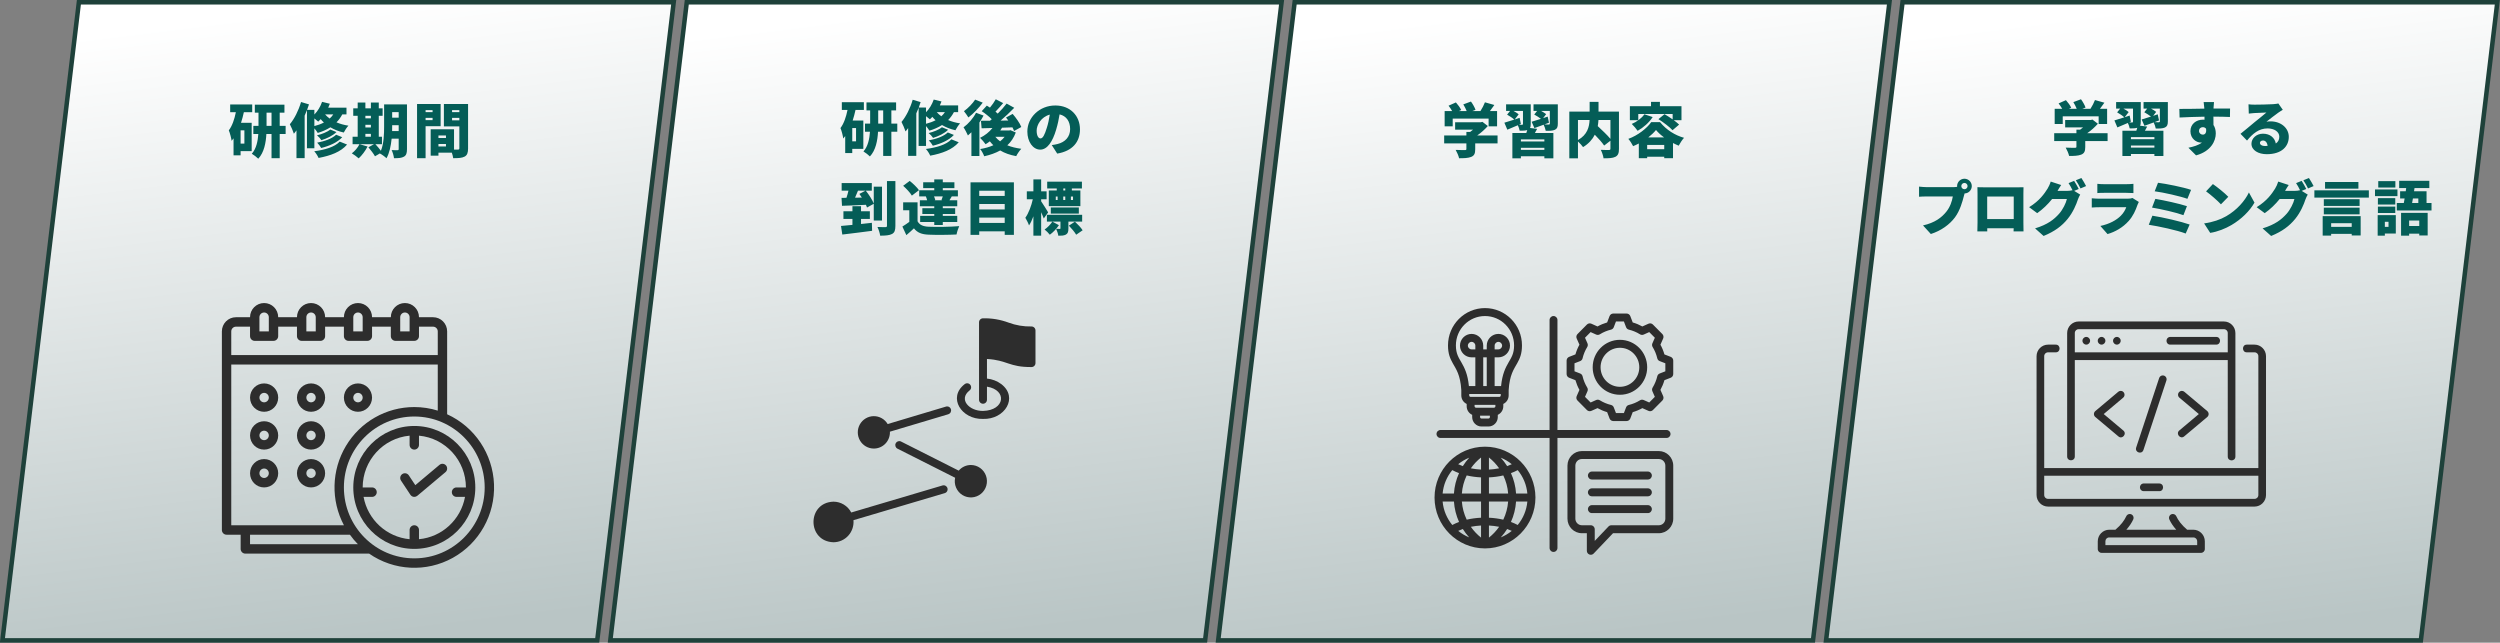 <svg width="1097" height="282" viewBox="0 0 1097 282" fill="none" xmlns="http://www.w3.org/2000/svg">
<rect x="0" y="0" width="1097" height="282" fill="#808080" stroke="none"/>
<rect x="0.881" y="0.993" width="261" height="282" transform="matrix(1 0 -0.119 0.993 33.856 0.007)" fill="url(#paint0_linear_309_7891)"/>
<rect x="0.881" y="0.993" width="261" height="282" transform="matrix(1 0 -0.119 0.993 33.856 0.007)" fill="url(#paint1_linear_309_7891)"/>
<rect x="0.881" y="0.993" width="261" height="282" transform="matrix(1 0 -0.119 0.993 33.856 0.007)" stroke="#1E413A" stroke-width="2"/>
<g clip-path="url(#clip0_309_7891)">
<path d="M196.209 145.421C196.209 141.984 193.443 139.197 190.031 139.197H183.853C183.853 135.76 181.086 132.973 177.675 132.973C174.263 132.973 171.496 135.76 171.496 139.197H163.259C163.259 135.76 160.493 132.973 157.081 132.973C153.669 132.973 150.903 135.76 150.903 139.197H142.665C142.665 135.76 139.899 132.973 136.487 132.973C133.075 132.973 130.309 135.76 130.309 139.197H122.072C122.072 135.76 119.305 132.973 115.894 132.973C112.482 132.973 109.716 135.76 109.716 139.197H103.537C100.126 139.197 97.359 141.984 97.359 145.421V232.558C97.359 233.703 98.281 234.632 99.419 234.632H105.597V240.856C105.597 242.002 106.519 242.931 107.656 242.931H161.885C161.913 242.931 161.933 242.917 161.958 242.917C172.865 250.495 187.087 251.216 198.694 244.776C210.301 238.337 217.299 225.843 216.773 212.506C216.247 199.167 208.286 187.273 196.209 181.782V145.421ZM175.615 139.197C175.615 138.051 176.537 137.122 177.675 137.122C178.812 137.122 179.734 138.051 179.734 139.197V145.421H175.615V139.197ZM155.022 139.197C155.022 138.051 155.944 137.122 157.081 137.122C158.218 137.122 159.14 138.051 159.14 139.197V145.421H155.022V139.197ZM134.428 139.197C134.428 138.051 135.35 137.122 136.487 137.122C137.625 137.122 138.547 138.051 138.547 139.197V145.421H134.428V139.197ZM113.834 139.197C113.834 138.051 114.756 137.122 115.894 137.122C117.031 137.122 117.953 138.051 117.953 139.197V145.421H113.834V139.197ZM101.478 145.421C101.478 144.275 102.4 143.346 103.537 143.346H109.716V147.495C109.716 148.641 110.638 149.57 111.775 149.57H120.012C121.15 149.57 122.072 148.641 122.072 147.495V143.346H130.309V147.495C130.309 148.641 131.231 149.57 132.369 149.57H140.606C141.743 149.57 142.665 148.641 142.665 147.495V143.346H150.903V147.495C150.903 148.641 151.825 149.57 152.962 149.57H161.2C162.337 149.57 163.259 148.641 163.259 147.495V143.346H171.496V147.495C171.496 148.641 172.419 149.57 173.556 149.57H181.793C182.931 149.57 183.853 148.641 183.853 147.495V143.346H190.031C191.168 143.346 192.09 144.275 192.09 145.421V155.794H101.478V145.421ZM109.716 234.632H153.545C154.596 236.103 155.759 237.49 157.022 238.782H109.716V234.632ZM212.684 213.885C212.684 231.073 198.853 245.006 181.793 245.006C164.733 245.006 150.903 231.073 150.903 213.885C150.903 196.698 164.733 182.765 181.793 182.765C198.845 182.784 212.665 196.706 212.684 213.885ZM181.793 178.616C169.492 178.608 158.092 185.107 151.766 195.735C145.44 206.362 145.118 219.556 150.919 230.483H101.478V159.944H192.09V180.178C188.755 179.142 185.284 178.615 181.793 178.616Z" fill="#2D2D2D"/>
<path d="M115.895 168.243C112.484 168.243 109.718 171.03 109.718 174.467C109.718 177.904 112.484 180.691 115.895 180.691C119.307 180.691 122.073 177.904 122.073 174.467C122.073 171.03 119.307 168.243 115.895 168.243ZM115.895 176.542C114.758 176.542 113.836 175.613 113.836 174.467C113.836 173.321 114.758 172.393 115.895 172.393C117.033 172.393 117.955 173.321 117.955 174.467C117.955 175.613 117.033 176.542 115.895 176.542Z" fill="#2D2D2D"/>
<path d="M136.487 168.243C133.075 168.243 130.309 171.03 130.309 174.467C130.309 177.904 133.075 180.691 136.487 180.691C139.898 180.691 142.664 177.904 142.664 174.467C142.664 171.03 139.898 168.243 136.487 168.243ZM136.487 176.542C135.35 176.542 134.428 175.613 134.428 174.467C134.428 173.321 135.35 172.393 136.487 172.393C137.624 172.393 138.546 173.321 138.546 174.467C138.546 175.613 137.624 176.542 136.487 176.542Z" fill="#2D2D2D"/>
<path d="M157.08 168.243C153.669 168.243 150.903 171.03 150.903 174.467C150.903 177.904 153.669 180.691 157.08 180.691C160.492 180.691 163.258 177.904 163.258 174.467C163.258 171.03 160.492 168.243 157.08 168.243ZM157.08 176.542C155.943 176.542 155.021 175.613 155.021 174.467C155.021 173.321 155.943 172.393 157.08 172.393C158.218 172.393 159.14 173.321 159.14 174.467C159.14 175.613 158.218 176.542 157.08 176.542Z" fill="#2D2D2D"/>
<path d="M115.895 184.84C112.484 184.84 109.718 187.627 109.718 191.064C109.718 194.501 112.484 197.288 115.895 197.288C119.307 197.288 122.073 194.501 122.073 191.064C122.073 187.627 119.307 184.84 115.895 184.84ZM115.895 193.139C114.758 193.139 113.836 192.21 113.836 191.064C113.836 189.918 114.758 188.989 115.895 188.989C117.033 188.989 117.955 189.918 117.955 191.064C117.955 192.21 117.033 193.139 115.895 193.139Z" fill="#2D2D2D"/>
<path d="M136.487 184.84C133.075 184.84 130.309 187.627 130.309 191.064C130.309 194.501 133.075 197.288 136.487 197.288C139.898 197.288 142.664 194.501 142.664 191.064C142.664 187.627 139.898 184.84 136.487 184.84ZM136.487 193.139C135.35 193.139 134.428 192.21 134.428 191.064C134.428 189.918 135.35 188.989 136.487 188.989C137.624 188.989 138.546 189.918 138.546 191.064C138.546 192.21 137.624 193.139 136.487 193.139Z" fill="#2D2D2D"/>
<path d="M115.895 201.438C112.484 201.438 109.718 204.224 109.718 207.662C109.718 211.099 112.484 213.886 115.895 213.886C119.307 213.886 122.073 211.099 122.073 207.662C122.073 204.224 119.307 201.438 115.895 201.438ZM115.895 209.736C114.758 209.736 113.836 208.807 113.836 207.662C113.836 206.516 114.758 205.587 115.895 205.587C117.033 205.587 117.955 206.516 117.955 207.662C117.955 208.807 117.033 209.736 115.895 209.736Z" fill="#2D2D2D"/>
<path d="M136.487 201.438C133.075 201.438 130.309 204.224 130.309 207.662C130.309 211.099 133.075 213.886 136.487 213.886C139.898 213.886 142.664 211.099 142.664 207.662C142.664 204.224 139.898 201.438 136.487 201.438ZM136.487 209.736C135.35 209.736 134.428 208.807 134.428 207.662C134.428 206.516 135.35 205.587 136.487 205.587C137.624 205.587 138.546 206.516 138.546 207.662C138.546 208.807 137.624 209.736 136.487 209.736Z" fill="#2D2D2D"/>
<path d="M155.021 213.886C155.021 228.782 167.008 240.857 181.793 240.857C196.579 240.857 208.565 228.782 208.565 213.886C208.565 198.99 196.579 186.915 181.793 186.915C167.015 186.932 155.039 198.997 155.021 213.886ZM204.446 213.886H200.327C199.19 213.886 198.268 214.815 198.268 215.961C198.268 217.106 199.19 218.035 200.327 218.035H204.053C202.196 228.078 193.948 235.658 183.853 236.602V232.558C183.853 231.412 182.93 230.483 181.793 230.483C180.656 230.483 179.734 231.412 179.734 232.558V236.602C169.638 235.658 161.391 228.078 159.533 218.035H163.259C164.396 218.035 165.318 217.106 165.318 215.961C165.318 214.815 164.396 213.886 163.259 213.886H159.14C159.155 202.094 168.079 192.252 179.734 191.171V195.214C179.734 196.36 180.656 197.288 181.793 197.288C182.93 197.288 183.853 196.36 183.853 195.214V191.171C195.508 192.252 204.431 202.094 204.446 213.886Z" fill="#2D2D2D"/>
<path d="M182.236 212.889L179.389 208.585C178.757 207.632 177.478 207.374 176.532 208.01C175.586 208.646 175.33 209.934 175.962 210.888L180.081 217.112C180.405 217.6 180.92 217.927 181.497 218.012C181.596 218.027 181.695 218.035 181.794 218.034C182.276 218.035 182.742 217.865 183.112 217.555L195.469 207.182C196.343 206.448 196.462 205.14 195.734 204.259C195.006 203.378 193.707 203.257 192.832 203.991L182.236 212.889Z" fill="#2D2D2D"/>
</g>
<path d="M107.239 63.017V57.193H105.575V63.017H107.239ZM110.671 49.237H107.005C106.667 50.797 106.251 52.383 105.757 53.891H110.437V66.319H105.575V68.165H102.481V60.703C102.195 61.093 101.909 61.457 101.623 61.795C101.519 60.781 100.895 58.311 100.401 57.193C101.909 55.217 102.871 52.331 103.495 49.237H100.999V45.831H110.671V49.237ZM116.963 55.243H119.147V49.445H116.963V55.243ZM125.335 55.243V58.805H122.735V69.413H119.147V58.805H116.885C116.677 62.627 115.897 66.917 113.323 69.647C112.699 68.997 111.321 67.931 110.489 67.463C112.491 65.253 113.141 61.821 113.349 58.805H111.165V55.243H113.427V49.445H111.815V45.935H124.815V49.445H122.735V55.243H125.335ZM137.945 51.967V55.321C139.479 54.931 140.883 54.411 142.131 53.761C141.611 53.293 141.143 52.799 140.727 52.279C140.363 52.669 139.999 53.033 139.635 53.371C139.245 53.007 138.595 52.461 137.945 51.967ZM146.239 50.199H142.651C143.197 50.823 143.873 51.447 144.653 52.019C145.277 51.473 145.797 50.875 146.239 50.199ZM137.945 65.045H134.695V48.301C134.383 49.107 134.045 49.939 133.681 50.745V69.387H130.093V57.193C129.729 57.739 129.339 58.233 128.949 58.675C128.663 57.739 127.753 55.529 127.181 54.515C129.183 52.149 131.029 48.457 132.095 44.765L135.579 45.805C135.319 46.585 135.033 47.391 134.747 48.197H137.945V50.251C139.427 48.743 140.623 46.767 141.325 44.687L144.731 45.519C144.523 46.091 144.289 46.663 144.029 47.235H152.037V50.199H150.191C149.489 51.525 148.657 52.669 147.643 53.683C149.177 54.333 150.919 54.853 152.895 55.139C152.219 55.841 151.283 57.245 150.841 58.155C148.605 57.661 146.655 56.855 144.965 55.867C143.327 56.907 141.481 57.713 139.427 58.337C139.141 57.817 138.517 56.985 137.945 56.309V65.045ZM147.487 59.117L150.165 60.209C148.033 62.523 144.575 64.031 140.935 64.941C140.545 64.239 139.817 63.225 139.167 62.601C142.391 62.003 145.797 60.807 147.487 59.117ZM144.913 56.829L147.643 57.947C145.979 59.585 143.457 60.755 141.039 61.509C140.597 60.833 139.791 59.949 139.089 59.377C141.195 58.883 143.665 57.921 144.913 56.829ZM149.073 62.133L152.297 63.433C149.515 66.683 145.017 68.321 139.791 69.309C139.401 68.399 138.621 67.151 137.893 66.371C142.495 65.773 146.889 64.499 149.073 62.133ZM172.057 57.505H174.943V54.931H172.083V55.425C172.083 56.075 172.083 56.777 172.057 57.505ZM174.943 49.211H172.083V51.629H174.943V49.211ZM160.331 58.753V60.001H162.749V58.753H160.331ZM162.749 50.823H160.331V51.915H162.749V50.823ZM160.331 54.749V55.919H162.749V54.749H160.331ZM178.583 45.805V65.435C178.583 67.177 178.271 68.165 177.257 68.737C176.243 69.335 174.865 69.439 172.889 69.413C172.785 68.425 172.317 66.787 171.849 65.851C172.811 65.929 174.059 65.903 174.423 65.903C174.813 65.903 174.943 65.773 174.943 65.383V60.859H171.849C171.537 63.953 170.887 67.177 169.587 69.439C168.989 68.815 167.507 67.749 166.675 67.333L164.543 68.581C163.997 67.541 162.697 65.851 161.657 64.629L164.101 63.277H157.809L161.293 64.291C160.331 66.189 158.771 68.243 157.393 69.491C156.691 68.841 155.235 67.775 154.377 67.281C155.729 66.293 157.003 64.759 157.731 63.277H154.715V60.001H156.951V50.823H155.001V47.547H156.951V44.999H160.331V47.547H162.749V44.999H166.207V47.547H167.897V50.823H166.207V60.001H167.611V63.277H164.725C165.531 64.161 166.493 65.253 167.143 66.163C168.443 62.965 168.547 58.701 168.547 55.425V45.805H178.583ZM192.389 64.265H195.691V63.173H192.389V64.265ZM195.691 59.455H192.389V60.547H195.691V59.455ZM186.747 52.721H189.815V51.707H186.747V52.721ZM198.369 52.799H201.567V51.707H198.369V52.799ZM189.815 48.327H186.747V49.211H189.815V48.327ZM201.567 48.327H198.369V49.211H201.567V48.327ZM193.351 55.373H186.747V69.413H183.003V45.649H193.351V55.373ZM205.389 45.649V65.097C205.389 67.021 205.025 68.087 203.881 68.711C202.711 69.335 201.151 69.413 198.863 69.413C198.785 68.763 198.551 67.853 198.265 66.995H192.389V68.321H188.983V56.725H199.227V65.643H200.943C201.411 65.643 201.567 65.487 201.567 65.045V55.451H194.781V45.649H205.389Z" fill="#045D57"/>
<rect x="0.881" y="0.993" width="261" height="282" transform="matrix(1 0 -0.119 0.993 300.593 0.007)" fill="url(#paint2_linear_309_7891)"/>
<rect x="0.881" y="0.993" width="261" height="282" transform="matrix(1 0 -0.119 0.993 300.593 0.007)" fill="url(#paint3_linear_309_7891)"/>
<rect x="0.881" y="0.993" width="261" height="282" transform="matrix(1 0 -0.119 0.993 300.593 0.007)" stroke="#1E413A" stroke-width="2"/>
<path d="M426.025 204.041C425.01 204.04 424.007 204.261 423.084 204.688C422.162 205.115 421.342 205.738 420.681 206.515L395.335 193.722C394.923 193.526 394.451 193.501 394.021 193.652C393.591 193.803 393.237 194.117 393.034 194.528C392.831 194.939 392.796 195.414 392.937 195.85C393.077 196.287 393.382 196.651 393.785 196.863L419.114 209.638C418.803 211.076 418.941 212.577 419.511 213.932C420.08 215.287 421.053 216.431 422.294 217.206C423.536 217.981 424.985 218.349 426.442 218.259C427.9 218.169 429.294 217.625 430.432 216.703C431.57 215.781 432.397 214.526 432.798 213.111C433.199 211.695 433.155 210.19 432.672 208.801C432.188 207.412 431.289 206.208 430.099 205.356C428.909 204.503 427.485 204.044 426.025 204.041Z" fill="#2D2D2D"/>
<path d="M452.63 143.254C449.188 143.334 445.762 142.756 442.533 141.552C438.952 140.224 435.155 139.587 431.34 139.674C430.879 139.675 430.437 139.861 430.11 140.189C429.784 140.518 429.6 140.964 429.599 141.429V175.402C429.599 175.867 429.783 176.314 430.109 176.643C430.435 176.972 430.878 177.157 431.34 177.157C431.802 177.157 432.244 176.972 432.571 176.643C432.897 176.314 433.081 175.867 433.081 175.402V169.664C442.111 171.137 440.991 180.083 431.34 180.316C425.289 180.395 420.465 175.248 425.421 171.348C425.606 171.211 425.762 171.038 425.88 170.839C425.999 170.641 426.077 170.42 426.11 170.191C426.144 169.962 426.132 169.729 426.075 169.504C426.018 169.28 425.918 169.069 425.78 168.883C425.643 168.698 425.47 168.542 425.272 168.424C425.074 168.307 424.855 168.23 424.627 168.198C424.399 168.166 424.168 168.18 423.946 168.239C423.723 168.298 423.515 168.4 423.332 168.541C415.678 174.409 421.883 184.092 431.34 183.825C440.895 184.146 446.997 174.398 439.365 168.54C437.525 167.177 435.354 166.341 433.081 166.119V157.52C442.053 158.024 442.672 161.128 452.63 161.065C453.091 161.064 453.533 160.879 453.86 160.55C454.186 160.221 454.37 159.775 454.371 159.31V145.009C454.37 144.544 454.186 144.098 453.86 143.769C453.533 143.44 453.091 143.255 452.63 143.254Z" fill="#2D2D2D"/>
<path d="M383.447 196.828C384.398 196.828 385.339 196.634 386.214 196.258C387.089 195.882 387.88 195.332 388.538 194.64C389.197 193.949 389.71 193.13 390.046 192.233C390.383 191.336 390.536 190.38 390.497 189.422L416.122 181.771C416.559 181.633 416.924 181.327 417.139 180.92C417.354 180.513 417.402 180.037 417.271 179.594C417.141 179.152 416.843 178.779 416.443 178.556C416.042 178.333 415.57 178.278 415.129 178.402L389.505 186.071C388.872 185.003 387.973 184.122 386.896 183.514C385.82 182.907 384.605 182.594 383.371 182.608C382.138 182.622 380.93 182.961 379.867 183.593C378.805 184.225 377.925 185.126 377.316 186.207C376.707 187.289 376.39 188.512 376.397 189.756C376.403 190.999 376.733 192.219 377.354 193.294C377.974 194.368 378.863 195.26 379.932 195.88C381.001 196.5 382.213 196.827 383.447 196.828Z" fill="#2D2D2D"/>
<path d="M413.616 213.006L373.525 224.887C372.777 223.453 371.656 222.253 370.282 221.415C368.907 220.577 367.332 220.133 365.726 220.131C354.043 220.507 354.042 237.565 365.726 237.942C366.95 237.939 368.159 237.68 369.278 237.181C370.396 236.682 371.4 235.954 372.225 235.043C373.05 234.132 373.678 233.059 374.07 231.89C374.461 230.722 374.608 229.484 374.5 228.256L414.591 216.376C415.026 216.239 415.39 215.935 415.606 215.53C415.821 215.124 415.87 214.65 415.743 214.209C415.615 213.768 415.321 213.395 414.923 213.17C414.525 212.945 414.056 212.886 413.616 213.006Z" fill="#2D2D2D"/>
<path d="M375.634 62.017V56.193H373.97V62.017H375.634ZM379.066 48.237H375.4C375.062 49.797 374.646 51.383 374.152 52.891H378.832V65.319H373.97V67.165H370.876V59.703C370.59 60.093 370.304 60.457 370.018 60.795C369.914 59.781 369.29 57.311 368.796 56.193C370.304 54.217 371.266 51.331 371.89 48.237H369.394V44.831H379.066V48.237ZM385.358 54.243H387.542V48.445H385.358V54.243ZM393.73 54.243V57.805H391.13V68.413H387.542V57.805H385.28C385.072 61.627 384.292 65.917 381.718 68.647C381.094 67.997 379.716 66.931 378.884 66.463C380.886 64.253 381.536 60.821 381.744 57.805H379.56V54.243H381.822V48.445H380.21V44.935H393.21V48.445H391.13V54.243H393.73ZM406.34 50.967V54.321C407.874 53.931 409.278 53.411 410.526 52.761C410.006 52.293 409.538 51.799 409.122 51.279C408.758 51.669 408.394 52.033 408.03 52.371C407.64 52.007 406.99 51.461 406.34 50.967ZM414.634 49.199H411.046C411.592 49.823 412.268 50.447 413.048 51.019C413.672 50.473 414.192 49.875 414.634 49.199ZM406.34 64.045H403.09V47.301C402.778 48.107 402.44 48.939 402.076 49.745V68.387H398.488V56.193C398.124 56.739 397.734 57.233 397.344 57.675C397.058 56.739 396.148 54.529 395.576 53.515C397.578 51.149 399.424 47.457 400.49 43.765L403.974 44.805C403.714 45.585 403.428 46.391 403.142 47.197H406.34V49.251C407.822 47.743 409.018 45.767 409.72 43.687L413.126 44.519C412.918 45.091 412.684 45.663 412.424 46.235H420.432V49.199H418.586C417.884 50.525 417.052 51.669 416.038 52.683C417.572 53.333 419.314 53.853 421.29 54.139C420.614 54.841 419.678 56.245 419.236 57.155C417 56.661 415.05 55.855 413.36 54.867C411.722 55.907 409.876 56.713 407.822 57.337C407.536 56.817 406.912 55.985 406.34 55.309V64.045ZM415.882 58.117L418.56 59.209C416.428 61.523 412.97 63.031 409.33 63.941C408.94 63.239 408.212 62.225 407.562 61.601C410.786 61.003 414.192 59.807 415.882 58.117ZM413.308 55.829L416.038 56.947C414.374 58.585 411.852 59.755 409.434 60.509C408.992 59.833 408.186 58.949 407.484 58.377C409.59 57.883 412.06 56.921 413.308 55.829ZM417.468 61.133L420.692 62.433C417.91 65.683 413.412 67.321 408.186 68.309C407.796 67.399 407.016 66.151 406.288 65.371C410.89 64.773 415.284 63.499 417.468 61.133ZM427.894 43.713L431.222 45.039C429.532 47.353 427.088 49.927 424.93 51.539C424.462 50.785 423.552 49.459 422.98 48.783C424.774 47.509 426.854 45.351 427.894 43.713ZM428.284 49.485L431.586 50.707C431.066 51.721 430.442 52.735 429.766 53.749V68.439H426.256V58.039C425.736 58.559 425.242 59.027 424.722 59.443C424.384 58.637 423.396 56.713 422.798 55.881C424.878 54.347 427.036 51.929 428.284 49.485ZM440.842 60.015H436.734C437.306 60.743 438.034 61.419 438.84 62.017C439.62 61.419 440.27 60.743 440.842 60.015ZM443.39 57.129L445.73 58.143C444.872 60.431 443.624 62.277 442.012 63.759C443.78 64.487 445.86 64.981 448.148 65.293C447.368 66.073 446.38 67.555 445.912 68.517C443.182 68.023 440.842 67.191 438.892 66.021C436.838 67.165 434.472 67.997 431.872 68.569C431.534 67.633 430.754 66.151 430.104 65.397C432.21 65.059 434.16 64.513 435.876 63.733C435.33 63.213 434.836 62.641 434.342 62.017C433.744 62.485 433.094 62.927 432.47 63.291C431.976 62.563 430.78 61.133 430.052 60.483C432.132 59.495 434.108 57.935 435.486 56.167L430.728 56.297L430.442 52.995C431.612 52.995 432.938 52.995 434.42 52.969C434.68 52.761 434.914 52.553 435.174 52.319C434.004 51.123 432.262 49.745 430.78 48.783L433.016 46.339C433.458 46.599 433.926 46.911 434.394 47.223C435.33 46.079 436.318 44.701 436.942 43.557L440.192 45.247C439.074 46.547 437.852 47.925 436.812 48.991C437.176 49.277 437.514 49.563 437.8 49.849C439.282 48.393 440.66 46.833 441.7 45.455L445.054 47.301C443.234 49.173 441.128 51.175 439.074 52.917L442.428 52.891C442.09 52.423 441.778 51.981 441.44 51.565L444.352 49.979C445.834 51.695 447.498 54.035 448.148 55.725L444.976 57.493C444.82 57.025 444.56 56.453 444.248 55.881C442.74 55.933 441.206 55.985 439.698 56.037C439.464 56.453 439.204 56.869 438.918 57.259H442.792L443.39 57.129ZM473.888 56.765C473.888 62.251 470.664 66.255 463.904 67.399L461.512 63.655C462.604 63.525 463.306 63.369 464.06 63.187C467.362 62.381 469.572 60.067 469.572 56.635C469.572 53.281 467.934 50.889 464.944 50.187C464.606 52.293 464.138 54.555 463.41 56.973C461.876 62.173 459.536 65.657 456.468 65.657C453.244 65.657 450.8 62.173 450.8 57.727C450.8 51.539 456.13 46.287 463.072 46.287C469.702 46.287 473.888 50.863 473.888 56.765ZM454.882 57.311C454.882 59.573 455.662 60.743 456.572 60.743C457.612 60.743 458.392 59.157 459.328 56.141C459.9 54.373 460.342 52.319 460.654 50.291C456.806 51.331 454.882 54.841 454.882 57.311ZM377.818 98.291L382.576 97.771L382.68 101.281C378.13 101.905 373.216 102.477 369.602 102.919L369.03 99.149C370.46 99.045 372.176 98.863 374.048 98.681V96.055H370.096V92.701H374.048V90.491H377.818V92.701H381.692V96.055H377.818V98.291ZM375.192 86.747L378.182 86.695C377.818 86.123 377.454 85.577 377.09 85.083L379.82 83.653H376.492C376.076 84.693 375.634 85.759 375.192 86.747ZM387.022 96.783H383.408V89.425L380.444 91.063C380.34 90.699 380.158 90.309 379.976 89.867C376.232 90.075 372.358 90.205 369.472 90.309L369.264 86.825L371.422 86.799C371.76 85.785 372.072 84.693 372.306 83.653H369.316V80.325H382.55V83.653H379.898C381.25 85.369 382.784 87.683 383.408 89.321V81.911H387.022V96.783ZM389.206 79.441H392.898V99.071C392.898 101.073 392.534 102.087 391.39 102.685C390.246 103.283 388.504 103.413 386.216 103.413C386.086 102.347 385.54 100.657 385.02 99.591C386.476 99.669 388.036 99.669 388.556 99.669C389.024 99.643 389.206 99.513 389.206 99.045V79.441ZM413.542 87.891L413.126 87.787C413.308 87.293 413.542 86.721 413.698 86.175H409.85C410.084 86.747 410.318 87.345 410.396 87.787L409.902 87.891H413.542ZM403.636 87.891H406.834C406.704 87.345 406.496 86.695 406.262 86.175H403.35V83.497H409.954V82.561H405.092V79.987H409.954V78.713H413.698V79.987H418.794V82.561H413.698V83.497H420.328V86.175H417.39L417.624 86.227C417.234 86.851 416.896 87.423 416.61 87.891H420.042V90.517H413.698V91.349H419.132V93.897H413.698V94.729H420.042V97.407H413.698V98.733H409.954V97.407H403.766V94.729H409.954V93.897H404.728V91.349H409.954V90.517H403.636V87.891ZM403.246 83.445L400.126 85.837C399.424 84.589 397.708 82.795 396.304 81.521L399.19 79.389C400.62 80.533 402.414 82.223 403.246 83.445ZM402.622 88.775V97.095C403.48 98.707 405.066 99.383 407.51 99.487C410.76 99.643 417.026 99.565 420.9 99.227C420.484 100.085 419.912 101.827 419.73 102.893C416.324 103.075 410.786 103.127 407.458 102.971C404.52 102.841 402.57 102.165 401.036 100.189C400.048 101.151 399.034 102.061 397.708 103.179L395.966 99.409C396.928 98.837 397.994 98.109 399.008 97.355V92.259H396.304V88.775H402.622ZM429.688 97.823H440.868V95.483H429.688V97.823ZM440.868 89.529H429.688V91.921H440.868V89.529ZM440.868 83.705H429.688V85.967H440.868V83.705ZM425.866 80.013H444.898V103.049H440.868V101.515H429.688V103.049H425.866V80.013ZM467.44 83.575V82.691H466.582V83.575H467.44ZM470.846 87.761V86.253H469.91V87.761H470.846ZM463.28 86.253V87.761H464.086V86.253H463.28ZM467.44 86.253H466.556V87.761H467.44V86.253ZM463.696 83.575V82.691H459.51V79.727H474.746V82.691H470.326V83.575H474.07V90.439H460.212V83.575H463.696ZM473.394 93.715H461.096V91.037H473.394V93.715ZM459.926 93.195L458.002 95.873C457.742 95.119 457.3 94.131 456.858 93.117V103.413H453.452V94.911C452.88 96.471 452.256 97.849 451.528 98.915C451.216 97.901 450.436 96.445 449.916 95.561C451.346 93.585 452.568 90.309 453.192 87.449H450.566V83.965H453.452V78.713H456.858V83.965H459.25V87.449H456.858V88.333C457.586 89.347 459.51 92.467 459.926 93.195ZM461.772 97.251L464.658 98.811C463.54 100.449 462.032 102.035 460.654 102.997C460.134 102.295 459.12 101.307 458.366 100.709C459.64 99.877 460.966 98.473 461.772 97.251ZM474.85 97.225H468.818V100.215C468.818 101.619 468.61 102.451 467.7 102.945C466.816 103.413 465.724 103.439 464.398 103.439C464.268 102.503 463.826 101.281 463.436 100.423C464.034 100.475 464.788 100.475 464.996 100.449C465.256 100.449 465.334 100.397 465.334 100.163V97.225H459.38V94.261H474.85V97.225ZM469.026 99.019L471.678 97.277C472.874 98.369 474.382 99.929 475.058 101.047L472.224 102.997C471.626 101.905 470.196 100.215 469.026 99.019Z" fill="#045D57"/>
<rect x="0.881" y="0.993" width="261" height="282" transform="matrix(1 0 -0.119 0.993 567.33 0.007)" fill="url(#paint4_linear_309_7891)"/>
<rect x="0.881" y="0.993" width="261" height="282" transform="matrix(1 0 -0.119 0.993 567.33 0.007)" fill="url(#paint5_linear_309_7891)"/>
<rect x="0.881" y="0.993" width="261" height="282" transform="matrix(1 0 -0.119 0.993 567.33 0.007)" stroke="#1E413A" stroke-width="2"/>
<path fill-rule="evenodd" clip-rule="evenodd" d="M641.222 171.197C640.824 164.485 638.915 161.96 637.462 159.369C636.302 157.301 635.382 155.198 635.382 151.551C635.382 142.515 642.649 135.188 651.613 135.188C660.577 135.188 667.844 142.515 667.844 151.551C667.844 155.198 666.924 157.301 665.764 159.369C664.307 161.966 662.393 164.497 662 171.247L661.999 173.521C661.999 175.166 661.032 176.591 659.647 177.251V178.272C659.647 179.942 658.648 181.385 657.227 182.032V183.024C657.227 185.286 655.387 187.146 653.143 187.146H650.082C647.84 187.146 645.994 185.284 645.994 183.024V182.032C644.573 181.385 643.579 179.941 643.579 178.272V177.253C642.189 176.593 641.222 175.167 641.222 173.521V171.197ZM658.535 172.891H644.686V173.521C644.686 173.868 644.967 174.151 645.311 174.151H657.915C658.257 174.151 658.535 173.867 658.535 173.52L658.535 172.891ZM656.183 177.643H647.043V178.272C647.043 178.619 647.324 178.902 647.667 178.902H655.558C655.901 178.902 656.183 178.619 656.183 178.272V177.643ZM653.763 182.394H649.458V183.024C649.458 183.369 649.74 183.654 650.082 183.654H653.143C653.485 183.654 653.763 183.368 653.763 183.024V182.394ZM655.847 169.399H658.671C659.195 164.103 660.618 161.355 661.954 159.031C663.186 156.889 664.38 155.191 664.38 151.551C664.38 144.443 658.664 138.68 651.613 138.68C644.562 138.68 638.846 144.443 638.846 151.551C638.846 155.191 640.04 156.889 641.272 159.031C642.608 161.355 644.03 164.103 644.555 169.399H647.379V156.8H645.738C642.935 156.8 640.639 154.485 640.639 151.659C640.639 148.826 642.936 146.514 645.738 146.514C648.548 146.514 650.842 148.827 650.842 151.659V153.308H652.383V151.659C652.383 148.827 654.678 146.514 657.487 146.514C660.29 146.514 662.587 148.826 662.587 151.659C662.587 154.485 660.291 156.8 657.487 156.8H655.847V169.399ZM650.842 169.399H652.383V156.8H650.842V169.399ZM647.379 153.308V151.659C647.379 150.749 646.641 150.006 645.738 150.006C644.839 150.006 644.103 150.75 644.103 151.659C644.103 152.566 644.839 153.308 645.738 153.308H647.379ZM655.847 153.308H657.487C658.386 153.308 659.123 152.566 659.123 151.659C659.123 150.75 658.387 150.006 657.487 150.006C656.584 150.006 655.847 150.749 655.847 151.659V153.308ZM679.95 192.176H632.072C631.116 192.176 630.34 191.394 630.34 190.431C630.34 189.467 631.116 188.685 632.072 188.685H679.95V140.418C679.95 139.454 680.725 138.672 681.681 138.672C682.637 138.672 683.413 139.454 683.413 140.418V188.685H731.291C732.247 188.685 733.023 189.467 733.023 190.431C733.023 191.394 732.247 192.176 731.291 192.176H683.413V240.443C683.413 241.407 682.637 242.189 681.681 242.189C680.725 242.189 679.95 241.407 679.95 240.443V192.176ZM716.436 141.49C717.905 141.914 719.32 142.505 720.658 143.254L723.366 142.04C724.02 141.747 724.787 141.89 725.294 142.401L729.438 146.579C729.944 147.089 730.086 147.86 729.797 148.52C729.797 148.52 728.597 151.25 728.597 151.25C729.34 152.6 729.927 154.029 730.348 155.515L733.109 156.586C733.777 156.845 734.219 157.493 734.219 158.215V164.125C734.219 164.847 733.777 165.495 733.109 165.754C733.109 165.754 730.347 166.826 730.347 166.825C729.925 168.306 729.336 169.733 728.596 171.082L729.797 173.814C730.086 174.474 729.944 175.245 729.438 175.756L725.294 179.933C724.788 180.444 724.022 180.587 723.368 180.295C723.368 180.295 720.661 179.086 720.661 179.086C719.325 179.834 717.906 180.426 716.436 180.851L715.373 183.634C715.116 184.308 714.473 184.753 713.757 184.753H707.895C707.178 184.753 706.536 184.308 706.279 183.634C706.279 183.634 705.216 180.851 705.216 180.851C703.743 180.425 702.327 179.831 700.988 179.085L698.278 180.295C697.624 180.587 696.858 180.444 696.352 179.933L692.208 175.756C691.701 175.245 691.559 174.472 691.85 173.812L693.053 171.084C692.311 169.737 691.725 168.308 691.3 166.827L688.537 165.754C687.868 165.495 687.427 164.847 687.427 164.125V158.215C687.427 157.493 687.868 156.845 688.537 156.586L691.3 155.514C691.724 154.029 692.311 152.601 693.054 151.252L691.85 148.522C691.559 147.862 691.701 147.089 692.208 146.579L696.352 142.401C696.859 141.89 697.625 141.747 698.28 142.04C698.28 142.04 700.987 143.254 700.987 143.254C702.326 142.505 703.741 141.914 705.211 141.489L706.279 138.699C706.537 138.025 707.179 137.581 707.895 137.581H713.757C714.473 137.581 715.116 138.026 715.373 138.701L716.436 141.49ZM713.521 143.577L712.567 141.073H709.083L708.124 143.58C707.918 144.116 707.464 144.517 706.908 144.65C705.175 145.065 703.522 145.755 702.003 146.699C701.517 147.001 700.913 147.042 700.391 146.808L697.96 145.718L695.499 148.2L696.579 150.651C696.812 151.177 696.771 151.785 696.471 152.276C695.534 153.809 694.85 155.476 694.432 157.23C694.299 157.789 693.902 158.246 693.37 158.452L690.891 159.414V162.926L693.37 163.888C693.902 164.094 694.298 164.55 694.432 165.108C694.849 166.856 695.533 168.529 696.47 170.056C696.771 170.547 696.812 171.156 696.579 171.684L695.499 174.135L697.961 176.617L700.393 175.531C700.914 175.299 701.514 175.339 701.999 175.639C703.52 176.578 705.173 177.274 706.913 177.69C707.469 177.823 707.925 178.224 708.13 178.762L709.084 181.261H712.567L713.522 178.762C713.727 178.224 714.182 177.824 714.737 177.69C716.47 177.275 718.127 176.586 719.64 175.643C720.126 175.339 720.73 175.298 721.252 175.531L723.684 176.617L726.148 174.133L725.071 171.681C724.841 171.157 724.881 170.551 725.178 170.062C726.109 168.53 726.801 166.862 727.213 165.114C727.345 164.553 727.743 164.095 728.276 163.888L730.755 162.926V159.414L728.276 158.452C727.742 158.245 727.344 157.786 727.213 157.225C726.801 155.473 726.116 153.807 725.18 152.276C724.881 151.786 724.84 151.179 725.071 150.653L726.148 148.201L723.686 145.718L721.255 146.808C720.732 147.042 720.129 147.001 719.642 146.699C718.123 145.755 716.47 145.065 714.737 144.65C714.181 144.517 713.726 144.115 713.521 143.577ZM710.823 149.114C717.429 149.114 722.785 154.508 722.785 161.167C722.785 167.826 717.428 173.226 710.823 173.226C704.217 173.226 698.867 167.827 698.867 161.167C698.867 154.507 704.217 149.114 710.823 149.114ZM710.823 152.606C706.131 152.606 702.331 156.437 702.331 161.167C702.331 165.898 706.13 169.734 710.823 169.734C715.516 169.734 719.321 165.898 719.321 161.167C719.321 156.436 715.515 152.606 710.823 152.606ZM651.613 196.004C663.837 196.004 673.751 205.999 673.751 218.322C673.751 230.645 663.837 240.64 651.613 240.64C639.389 240.64 629.475 230.645 629.475 218.322C629.475 205.999 639.389 196.004 651.613 196.004ZM637.258 206.282C634.908 209.127 633.374 212.68 633.018 216.576H637.983C638.19 213.399 638.973 210.376 640.226 207.612C639.184 207.227 638.189 206.784 637.258 206.282ZM644.711 200.824C642.944 201.534 641.31 202.507 639.856 203.696C640.506 204.003 641.184 204.28 641.886 204.529C642.717 203.208 643.663 201.969 644.711 200.824ZM663.371 203.698C661.919 202.509 660.286 201.536 658.521 200.827C659.567 201.97 660.513 203.209 661.344 204.529C662.045 204.281 662.723 204.004 663.371 203.698ZM670.207 216.576C669.852 212.681 668.319 209.128 665.97 206.285C665.039 206.785 664.046 207.228 663.005 207.612C664.259 210.375 665.042 213.399 665.25 216.576H670.207ZM665.966 230.364C668.317 227.52 669.852 223.966 670.207 220.068H665.245C665.033 223.215 664.262 226.246 663.001 229.038C664.042 229.422 665.035 229.864 665.966 230.364ZM658.543 235.808C660.297 235.101 661.921 234.132 663.366 232.951C662.72 232.646 662.044 232.37 661.346 232.123C660.527 233.43 659.589 234.663 658.543 235.808ZM639.862 232.952C641.308 234.135 642.933 235.103 644.689 235.811C643.642 234.665 642.704 233.431 641.884 232.123C641.184 232.37 640.509 232.647 639.862 232.952ZM633.018 220.068C633.374 223.966 634.91 227.521 637.262 230.367C638.193 229.865 639.187 229.422 640.23 229.037C638.97 226.246 638.2 223.215 637.988 220.068H633.018ZM643.586 208.617C642.413 211.057 641.669 213.744 641.455 216.576H649.881V209.481C647.732 209.38 645.606 209.092 643.586 208.617ZM649.881 200.751C648.172 202.103 646.664 203.701 645.412 205.493C646.862 205.786 648.364 205.973 649.881 206.053V200.751ZM657.818 205.493C656.564 203.699 655.055 202.099 653.345 200.747V206.054C654.863 205.973 656.367 205.786 657.818 205.493ZM661.777 216.576C661.563 213.744 660.818 211.057 659.645 208.617C657.623 209.092 655.495 209.38 653.345 209.481V216.576H661.777ZM659.64 228.033C660.82 225.567 661.553 222.873 661.772 220.068H653.345V227.171C655.494 227.271 657.62 227.559 659.64 228.033ZM653.345 235.906C655.078 234.538 656.581 232.936 657.82 231.158C656.368 230.865 654.864 230.678 653.345 230.597V235.906ZM645.41 231.158C646.647 232.934 648.148 234.534 649.881 235.901V230.597C648.363 230.678 646.86 230.865 645.41 231.158ZM641.461 220.068C641.68 222.873 642.411 225.567 643.59 228.033C645.609 227.559 647.733 227.271 649.881 227.171V220.068H641.461ZM734.219 227.591C734.219 231.112 731.37 233.977 727.878 233.977H707.795L699.29 242.902C698.8 243.416 698.05 243.578 697.394 243.312C696.738 243.046 696.309 242.405 696.309 241.693V233.977H694.143C690.65 233.977 687.802 231.112 687.802 227.591V204.316C687.802 200.796 690.651 197.924 694.143 197.924H727.878C731.369 197.924 734.219 200.796 734.219 204.316V227.591ZM730.755 227.591V204.316C730.755 202.719 729.462 201.416 727.878 201.416H694.143C692.558 201.416 691.266 202.719 691.266 204.316V227.591C691.266 229.188 692.559 230.485 694.143 230.485H698.041C698.997 230.485 699.772 231.267 699.772 232.231C699.772 232.231 699.772 237.355 699.773 237.355L705.808 231.021C706.134 230.679 706.585 230.485 707.057 230.485H727.878C729.461 230.485 730.755 229.188 730.755 227.591ZM698.515 217.78C697.559 217.78 696.783 216.998 696.783 216.034C696.783 215.071 697.559 214.289 698.515 214.289H723.101C724.057 214.289 724.833 215.071 724.833 216.034C724.833 216.998 724.057 217.78 723.101 217.78H698.515ZM698.515 225.148C697.559 225.148 696.783 224.365 696.783 223.402C696.783 222.438 697.559 221.656 698.515 221.656H723.101C724.057 221.656 724.833 222.438 724.833 223.402C724.833 224.365 724.057 225.148 723.101 225.148H698.515ZM698.515 210.407C697.559 210.407 696.783 209.624 696.783 208.661C696.783 207.697 697.559 206.915 698.515 206.915H723.101C724.057 206.915 724.833 207.697 724.833 208.661C724.833 209.624 724.057 210.407 723.101 210.407H698.515Z" fill="#2D2D2D"/>
<path d="M637.446 52.045V55.425H633.91V48.743H637.212C636.77 47.963 636.172 47.079 635.626 46.377L638.85 44.947C639.734 45.935 640.748 47.287 641.164 48.275L640.15 48.743H643.582C643.218 47.807 642.646 46.689 642.1 45.805L645.454 44.557C646.26 45.649 647.118 47.157 647.456 48.197L646.026 48.743H649.614C650.394 47.521 651.148 46.065 651.59 44.895L655.724 46.065C655.074 47.001 654.424 47.911 653.774 48.743H656.92V55.425H653.202V52.045H637.446ZM657.128 59.455V62.913H647.326V65.513C647.326 67.359 646.91 68.321 645.506 68.867C644.128 69.387 642.386 69.439 640.254 69.439C640.02 68.373 639.318 66.761 638.746 65.773C640.202 65.851 642.256 65.851 642.776 65.851C643.296 65.851 643.452 65.747 643.452 65.383V62.913H633.702V59.455H643.452V57.895H645.09C645.532 57.583 645.974 57.245 646.364 56.907H638.512V53.657H649.692L650.498 53.475L652.864 55.295C651.59 56.725 649.952 58.233 648.184 59.455H657.128ZM667.372 65.773H677.668V64.863H667.372V65.773ZM677.668 62.081V61.171H667.372V62.081H677.668ZM667.346 54.385L666.54 54.749H667.892C668.178 54.749 668.282 54.645 668.282 54.385V48.665H664.096C664.954 49.133 665.864 49.705 666.384 50.173L664.642 52.435L666.8 51.707L667.346 54.385ZM671.376 56.153L674.496 56.543C674.184 57.167 673.846 57.791 673.508 58.363H681.62V69.465H677.668V68.581H667.372V69.465H663.628V58.363H669.738C669.894 57.921 670.024 57.479 670.154 57.063C669.296 57.349 668.178 57.349 666.826 57.349C666.722 56.621 666.358 55.685 666.02 54.957C664.434 55.659 662.822 56.335 661.418 56.907L660.118 53.839C661.262 53.527 662.822 53.033 664.46 52.487C663.784 51.811 662.38 50.901 661.314 50.303L662.64 48.665H660.872V45.779H671.688V54.411C671.688 55.191 671.61 55.737 671.376 56.153ZM679.124 51.161L679.696 53.839L677.668 54.619C678.448 54.645 679.358 54.645 679.618 54.645C679.93 54.619 680.06 54.541 680.06 54.255V48.665H676.212C677.07 49.133 677.928 49.653 678.448 50.095L677.122 51.837C677.798 51.603 678.448 51.395 679.124 51.161ZM683.57 45.779V54.281C683.57 55.763 683.258 56.491 682.27 56.959C681.282 57.401 679.956 57.427 678.266 57.401C678.11 56.595 677.746 55.503 677.356 54.723C675.926 55.243 674.522 55.763 673.3 56.205L672.078 53.423C673.196 53.111 674.626 52.669 676.16 52.149C675.38 51.525 674.158 50.771 673.222 50.251L674.496 48.665H672.91V45.779H683.57ZM706.658 52.669H701.406C701.354 53.553 701.25 54.437 701.094 55.347C702.94 57.063 705.28 59.273 706.658 60.937V52.669ZM692.41 52.669V61.431C696.544 59.169 697.376 55.659 697.506 52.669H692.41ZM710.402 48.977V65.305C710.402 67.203 710.012 68.217 708.816 68.815C707.62 69.413 705.956 69.465 703.642 69.465C703.512 68.425 702.94 66.709 702.42 65.747C703.772 65.825 705.514 65.825 706.008 65.825C706.476 65.799 706.658 65.669 706.658 65.227V61.743L703.902 63.875C703.044 62.575 701.432 60.781 699.794 59.117C698.78 61.145 697.142 63.043 694.646 64.551C694.204 63.875 693.242 62.835 692.41 62.081V69.465H688.614V48.977H697.532V44.713H701.432V48.977H710.402ZM718.878 50.017V52.747H715.186V46.611H724.468V44.713H728.368V46.611H737.832V52.747H734.452C735.388 53.423 736.194 54.073 736.792 54.671L733.906 57.141C732.658 55.737 729.876 53.657 727.718 52.279L730.396 50.095C731.462 50.719 732.762 51.551 733.958 52.383V50.017H718.878ZM721.556 50.147L725.196 51.369C723.636 53.787 721.036 56.049 718.592 57.401C718.072 56.621 716.772 55.087 716.018 54.385C718.228 53.449 720.386 51.863 721.556 50.147ZM723.272 60.287H730.188C728.758 59.247 727.536 58.129 726.652 57.037C725.794 58.103 724.624 59.221 723.272 60.287ZM722.778 65.461H730.266V63.589H722.778V65.461ZM724.546 53.605H728.446C731.202 57.011 734.972 59.351 738.95 60.469C738.066 61.431 737.234 62.809 736.61 63.927C735.804 63.589 734.946 63.199 734.114 62.757V69.413H730.266V68.763H722.778V69.413H719.112V62.965C718.306 63.381 717.448 63.797 716.616 64.135C716.174 63.225 715.238 61.743 714.51 60.937C718.696 59.429 722.674 56.283 724.546 53.605Z" fill="#045D57"/>
<rect x="0.881" y="0.993" width="261" height="282" transform="matrix(1 0 -0.119 0.993 834.067 0.007)" fill="url(#paint6_linear_309_7891)" stroke="#1E413A" stroke-width="2"/>
<path d="M912.097 141.068C909.337 141.068 907.066 143.358 907.066 146.142V200.29C907.066 202.549 910.426 202.549 910.426 200.29V157.997H977.539V200.29C977.488 202.598 980.946 202.598 980.895 200.29V146.142C980.895 143.358 978.627 141.068 975.867 141.068H912.097ZM912.097 144.456H975.867C976.826 144.456 977.539 145.175 977.539 146.142V154.609H910.426V146.142C910.426 145.175 911.139 144.456 912.097 144.456ZM915.457 147.837C914.53 147.837 913.779 148.595 913.779 149.529C913.779 150.464 914.53 151.221 915.457 151.221C916.383 151.221 917.135 150.464 917.135 149.529C917.135 148.595 916.383 147.837 915.457 147.837ZM922.169 147.837C921.242 147.837 920.491 148.595 920.491 149.529C920.491 150.464 921.242 151.221 922.169 151.221C923.096 151.221 923.847 150.464 923.847 149.529C923.847 148.595 923.096 147.837 922.169 147.837ZM928.881 147.837C927.955 147.837 927.203 148.595 927.203 149.529C927.203 150.464 927.955 151.221 928.881 151.221C929.808 151.221 930.559 150.464 930.559 149.529C930.559 148.595 929.808 147.837 928.881 147.837ZM952.289 147.84C950.023 147.996 950.178 151.281 952.368 151.225H972.511C974.7 151.174 974.7 147.889 972.511 147.84H952.289ZM898.682 151.225C895.922 151.225 893.642 153.512 893.642 156.295V217.215C893.642 219.998 895.922 222.288 898.682 222.288H989.295C992.055 222.288 994.326 219.998 994.326 217.215V156.294C994.326 153.511 992.055 151.225 989.295 151.225H985.939C983.652 151.173 983.652 154.66 985.939 154.609H989.295C990.254 154.609 990.967 155.328 990.967 156.294V205.373H896.998V156.294C896.998 155.328 897.724 154.609 898.682 154.609H902.025C904.313 154.66 904.313 151.173 902.025 151.225L898.682 151.225ZM949.038 164.732C948.3 164.727 947.646 165.209 947.425 165.919L937.354 196.374C936.643 198.516 939.829 199.59 940.539 197.448L950.611 166.983C950.991 165.887 950.189 164.74 949.038 164.732ZM956.334 174.515L964.855 181.683L956.334 188.842C954.513 190.279 956.761 192.992 958.487 191.44L968.546 182.982C969.349 182.306 969.349 181.061 968.546 180.385L958.487 171.914C958.186 171.654 957.804 171.51 957.323 171.511C955.737 171.651 955.162 173.559 956.334 174.515ZM930.517 171.514C930.139 171.527 929.776 171.667 929.488 171.914L919.419 180.384C918.616 181.061 918.616 182.305 919.419 182.982L929.488 191.439C931.219 193.066 933.532 190.263 931.631 188.842L923.11 181.683L931.631 174.515C932.871 173.491 932.119 171.465 930.517 171.514ZM896.998 208.761H990.967V217.215C990.967 218.182 990.254 218.9 989.295 218.9H898.682C897.724 218.9 896.998 218.182 896.998 217.215V208.761ZM947.432 212.142L940.546 212.145C938.407 212.403 938.551 215.459 940.625 215.516H947.34C949.645 215.722 949.837 212.189 947.432 212.142ZM934.571 225.54C933.897 225.527 933.281 225.919 933.004 226.538C932.196 228.286 930.749 230.327 928.249 232.441H925.525C922.765 232.441 920.497 234.744 920.497 237.527V240.898C920.494 241.833 921.242 242.593 922.169 242.597H965.796C966.728 242.6 967.484 241.838 967.48 240.898V237.527C967.48 234.744 965.199 232.441 962.44 232.441H959.719C957.22 230.327 955.772 228.286 954.964 226.538C954.679 225.903 954.038 225.508 953.348 225.543C952.149 225.607 951.4 226.879 951.922 227.969C952.576 229.384 953.575 230.902 954.921 232.441H933.047C934.393 230.902 935.392 229.384 936.046 227.969C936.579 226.86 935.793 225.566 934.571 225.54ZM925.525 235.829H962.44C963.398 235.829 964.124 236.561 964.124 237.527V239.213H923.854V237.527C923.854 236.561 924.566 235.829 925.525 235.829Z" fill="#2D2D2D"/>
<path d="M905.129 51.045V54.425H901.593V47.743H904.895C904.453 46.963 903.855 46.079 903.309 45.377L906.533 43.947C907.417 44.935 908.431 46.287 908.847 47.275L907.833 47.743H911.265C910.901 46.807 910.329 45.689 909.783 44.805L913.137 43.557C913.943 44.649 914.801 46.157 915.139 47.197L913.709 47.743H917.297C918.077 46.521 918.831 45.065 919.273 43.895L923.407 45.065C922.757 46.001 922.107 46.911 921.457 47.743H924.603V54.425H920.885V51.045H905.129ZM924.811 58.455V61.913H915.009V64.513C915.009 66.359 914.593 67.321 913.189 67.867C911.811 68.387 910.069 68.439 907.937 68.439C907.703 67.373 907.001 65.761 906.429 64.773C907.885 64.851 909.939 64.851 910.459 64.851C910.979 64.851 911.135 64.747 911.135 64.383V61.913H901.385V58.455H911.135V56.895H912.773C913.215 56.583 913.657 56.245 914.047 55.907H906.195V52.657H917.375L918.181 52.475L920.547 54.295C919.273 55.725 917.635 57.233 915.867 58.455H924.811ZM935.055 64.773H945.351V63.863H935.055V64.773ZM945.351 61.081V60.171H935.055V61.081H945.351ZM935.029 53.385L934.223 53.749H935.575C935.861 53.749 935.965 53.645 935.965 53.385V47.665H931.779C932.637 48.133 933.547 48.705 934.067 49.173L932.325 51.435L934.483 50.707L935.029 53.385ZM939.059 55.153L942.179 55.543C941.867 56.167 941.529 56.791 941.191 57.363H949.303V68.465H945.351V67.581H935.055V68.465H931.311V57.363H937.421C937.577 56.921 937.707 56.479 937.837 56.063C936.979 56.349 935.861 56.349 934.509 56.349C934.405 55.621 934.041 54.685 933.703 53.957C932.117 54.659 930.505 55.335 929.101 55.907L927.801 52.839C928.945 52.527 930.505 52.033 932.143 51.487C931.467 50.811 930.063 49.901 928.997 49.303L930.323 47.665H928.555V44.779H939.371V53.411C939.371 54.191 939.293 54.737 939.059 55.153ZM946.807 50.161L947.379 52.839L945.351 53.619C946.131 53.645 947.041 53.645 947.301 53.645C947.613 53.619 947.743 53.541 947.743 53.255V47.665H943.895C944.753 48.133 945.611 48.653 946.131 49.095L944.805 50.837C945.481 50.603 946.131 50.395 946.807 50.161ZM951.253 44.779V53.281C951.253 54.763 950.941 55.491 949.953 55.959C948.965 56.401 947.639 56.427 945.949 56.401C945.793 55.595 945.429 54.503 945.039 53.723C943.609 54.243 942.205 54.763 940.983 55.205L939.761 52.423C940.879 52.111 942.309 51.669 943.843 51.149C943.063 50.525 941.841 49.771 940.905 49.251L942.179 47.665H940.593V44.779H951.253ZM971.507 44.779C971.429 45.273 971.325 46.885 971.299 47.353V47.639C973.717 47.639 977.201 47.587 978.553 47.613L978.501 51.331C976.967 51.253 974.523 51.201 971.247 51.175C971.273 52.423 971.273 53.749 971.273 54.841C971.949 55.855 972.287 57.155 972.287 58.559C972.287 61.887 970.129 66.411 963.629 68.179L960.275 64.825C962.537 64.357 964.695 63.733 966.229 62.537C966.073 62.563 965.917 62.563 965.761 62.563C963.863 62.563 961.159 60.925 961.159 57.571C961.159 54.425 963.681 52.501 966.697 52.501C966.931 52.501 967.139 52.501 967.347 52.527C967.347 52.085 967.347 51.643 967.321 51.201C963.421 51.253 959.573 51.409 956.401 51.565L956.297 47.795C959.313 47.821 963.915 47.717 967.269 47.665C967.243 47.561 967.243 47.457 967.243 47.379C967.139 46.131 967.035 45.169 966.957 44.779H971.507ZM964.929 57.493C964.929 58.429 965.761 59.079 966.593 59.079C967.425 59.079 968.309 58.481 968.023 56.505C967.685 56.037 967.191 55.803 966.593 55.803C965.787 55.803 964.929 56.297 964.929 57.493ZM991.657 62.693C991.657 63.499 992.515 64.071 993.841 64.071C994.257 64.071 994.647 64.045 995.011 64.019C994.881 62.589 994.101 61.653 993.009 61.653C992.151 61.653 991.657 62.173 991.657 62.693ZM986.639 45.767C987.445 45.871 988.433 45.923 989.291 45.923C990.695 45.923 995.895 45.845 997.429 45.715C998.677 45.611 999.405 45.507 999.743 45.403L1001.69 48.185C1001.02 48.601 1000.34 48.991 999.691 49.459C998.235 50.447 995.947 52.319 994.517 53.411C995.193 53.281 995.713 53.255 996.337 53.255C1000.81 53.255 1004.32 56.115 1004.32 60.041C1004.32 64.097 1001.38 67.659 994.647 67.659C990.981 67.659 987.939 65.943 987.939 63.083C987.939 60.795 990.019 58.663 992.983 58.663C996.155 58.663 998.183 60.509 998.625 62.979C999.665 62.277 1000.16 61.263 1000.16 59.989C1000.16 57.753 997.871 56.349 995.011 56.349C991.215 56.349 988.485 58.637 985.989 61.679L983.129 58.715C984.793 57.415 987.835 54.841 989.369 53.567C990.825 52.371 993.243 50.499 994.491 49.381C993.191 49.407 990.513 49.511 989.109 49.615C988.329 49.667 987.393 49.745 986.769 49.849L986.639 45.767ZM860.617 81.651C860.617 82.405 861.241 83.029 861.995 83.029C862.749 83.029 863.373 82.405 863.373 81.651C863.373 80.897 862.749 80.273 861.995 80.273C861.241 80.273 860.617 80.897 860.617 81.651ZM858.771 81.651C858.771 79.883 860.227 78.427 861.995 78.427C863.763 78.427 865.219 79.883 865.219 81.651C865.219 83.419 863.763 84.875 862.073 84.875C861.943 85.265 861.839 85.655 861.761 85.967C861.137 88.411 860.071 92.363 857.835 95.379C855.495 98.525 851.829 101.203 847.253 102.685L843.821 98.915C849.047 97.745 851.985 95.457 854.039 92.909C855.703 90.855 856.561 88.281 856.899 86.201H845.459C844.185 86.201 842.755 86.279 842.079 86.331V81.885C842.885 81.989 844.601 82.119 845.459 82.119H856.925C857.367 82.119 858.095 82.093 858.797 81.989C858.771 81.885 858.771 81.781 858.771 81.651ZM867.689 82.145C868.755 82.171 869.925 82.197 870.679 82.197H885.187C885.889 82.197 886.877 82.197 887.917 82.171C887.865 83.029 887.865 84.095 887.865 84.979V97.667C887.865 98.785 887.917 101.541 887.917 101.541H883.549C883.549 101.541 883.575 100.943 883.601 100.163H872.005V101.541H867.663C867.663 101.541 867.741 99.045 867.741 97.615V84.979C867.741 84.147 867.741 82.951 867.689 82.145ZM871.979 86.227V96.133H883.627V86.227H871.979ZM910.121 79.363C910.771 80.325 911.681 82.015 912.149 82.925L910.147 83.757L912.799 85.395C912.461 85.967 912.045 86.747 911.785 87.527C911.083 89.685 909.679 93.117 907.287 96.055C904.765 99.149 901.619 101.541 896.731 103.543L892.987 100.215C898.603 98.499 901.307 96.289 903.517 93.819C905.155 91.999 906.611 89.009 906.949 87.319H900.475C898.629 89.633 896.315 91.869 893.923 93.533L890.387 90.907C894.989 88.073 897.095 84.953 898.473 82.769C898.941 82.041 899.565 80.689 899.851 79.675L904.453 81.183C903.855 82.015 903.231 83.081 902.841 83.757H907.027C907.807 83.757 908.743 83.653 909.419 83.471C908.925 82.457 908.275 81.209 907.677 80.351L910.121 79.363ZM913.319 78.115C913.995 79.103 914.931 80.767 915.373 81.651L912.929 82.691C912.409 81.625 911.577 80.091 910.875 79.103L913.319 78.115ZM920.313 80.663C921.041 80.767 922.315 80.819 923.225 80.819H933.079C933.911 80.819 935.393 80.767 936.147 80.663V84.719C935.419 84.667 934.015 84.615 933.027 84.615H923.225C922.341 84.615 921.093 84.641 920.313 84.719V80.663ZM938.513 88.619C938.305 89.009 938.045 89.555 937.941 89.867C937.083 92.363 935.991 94.807 934.067 96.965C931.493 99.851 928.113 101.749 924.785 102.711L921.639 99.149C925.695 98.291 928.711 96.575 930.583 94.703C931.857 93.429 932.559 92.129 933.001 90.933H921.171C920.521 90.933 919.039 90.959 917.869 91.063V87.007C919.065 87.111 920.287 87.189 921.171 87.189H933.547C934.535 87.189 935.315 87.059 935.731 86.877L938.513 88.619ZM946.937 80.195C950.395 80.611 958.169 82.171 961.445 83.315L959.833 87.241C956.869 86.149 949.199 84.407 945.481 83.939L946.937 80.195ZM945.767 87.267C949.563 87.891 956.349 89.373 959.625 90.465L958.091 94.417C955.127 93.299 948.289 91.739 944.311 91.089L945.767 87.267ZM944.467 94.651C948.991 95.327 957.233 97.251 960.821 98.525L959.079 102.477C955.543 101.073 947.041 99.253 942.881 98.629L944.467 94.651ZM971.013 80.767C972.807 81.989 976.213 84.693 977.773 86.357L974.549 89.659C973.171 88.151 969.895 85.291 968.023 83.965L971.013 80.767ZM967.165 98.031C970.987 97.511 974.341 96.341 976.889 94.859C981.569 92.155 985.079 88.125 986.821 84.459L989.265 88.905C987.185 92.597 983.493 96.211 979.151 98.759C976.499 100.319 973.119 101.671 969.843 102.191L967.165 98.031ZM1009.96 79.363C1010.61 80.325 1011.52 82.015 1011.99 82.925L1009.99 83.757L1012.64 85.395C1012.3 85.967 1011.89 86.747 1011.63 87.527C1010.92 89.685 1009.52 93.117 1007.13 96.055C1004.61 99.149 1001.46 101.541 996.571 103.543L992.827 100.215C998.443 98.499 1001.15 96.289 1003.36 93.819C1005 91.999 1006.45 89.009 1006.79 87.319H1000.32C998.469 89.633 996.155 91.869 993.763 93.533L990.227 90.907C994.829 88.073 996.935 84.953 998.313 82.769C998.781 82.041 999.405 80.689 999.691 79.675L1004.29 81.183C1003.7 82.015 1003.07 83.081 1002.68 83.757H1006.87C1007.65 83.757 1008.58 83.653 1009.26 83.471C1008.77 82.457 1008.12 81.209 1007.52 80.351L1009.96 79.363ZM1013.16 78.115C1013.84 79.103 1014.77 80.767 1015.21 81.651L1012.77 82.691C1012.25 81.625 1011.42 80.091 1010.72 79.103L1013.16 78.115ZM1034.87 79.857V82.795H1020.23V79.857H1034.87ZM1031.93 97.953H1022.91V99.539H1031.93V97.953ZM1019.19 103.387V94.833H1035.86V103.309H1031.93V102.607H1022.91V103.387H1019.19ZM1019.69 94.053V91.115H1035.39V94.053H1019.69ZM1035.39 87.423V90.361H1019.69V87.423H1035.39ZM1015.55 83.523H1039.45V86.695H1015.55V83.523ZM1051.09 79.467V82.275H1043.58V79.467H1051.09ZM1052 83.133V86.071H1042.15V83.133H1052ZM1051.04 86.955V89.763H1043.42V86.955H1051.04ZM1043.42 93.455V90.647H1051.04V93.455H1043.42ZM1048.08 97.329H1046.47V99.539H1048.08V97.329ZM1051.28 94.391V102.477H1046.47V103.413H1043.32V94.391H1051.28ZM1061.57 96.757H1057.13V99.175H1061.57V96.757ZM1053.59 103.413V93.403H1065.26V103.309H1061.57V102.529H1057.13V103.413H1053.59ZM1061.16 87.085H1058.79C1058.66 87.787 1058.56 88.463 1058.43 89.087H1061.16V87.085ZM1064.77 89.087H1066.95V92.363H1051.72V89.087H1054.79C1054.92 88.463 1055.05 87.787 1055.15 87.085H1053.17V83.913H1055.64L1055.83 82.535H1052.76V79.337H1065.99V82.535H1059.49L1059.28 83.913H1064.77V89.087Z" fill="#045D57"/>
<defs>
<linearGradient id="paint0_linear_309_7891" x1="171.771" y1="47.924" x2="394.663" y2="475.385" gradientUnits="userSpaceOnUse">
<stop stop-color="#C6CECE"/>
<stop offset="1" stop-color="white"/>
</linearGradient>
<linearGradient id="paint1_linear_309_7891" x1="131.5" y1="1.35993e-05" x2="167.085" y2="281.17" gradientUnits="userSpaceOnUse">
<stop stop-color="white"/>
<stop offset="1" stop-color="#B9C5C5"/>
</linearGradient>
<linearGradient id="paint2_linear_309_7891" x1="131.5" y1="0" x2="131.5" y2="284" gradientUnits="userSpaceOnUse">
<stop stop-color="#C6CECE"/>
<stop offset="1" stop-color="#C6CECE"/>
</linearGradient>
<linearGradient id="paint3_linear_309_7891" x1="131.5" y1="1.35993e-05" x2="167.085" y2="281.17" gradientUnits="userSpaceOnUse">
<stop stop-color="white"/>
<stop offset="1" stop-color="#B9C5C5"/>
</linearGradient>
<linearGradient id="paint4_linear_309_7891" x1="131.5" y1="0" x2="131.5" y2="284" gradientUnits="userSpaceOnUse">
<stop stop-color="#C6CECE"/>
<stop offset="1" stop-color="#C6CECE"/>
</linearGradient>
<linearGradient id="paint5_linear_309_7891" x1="131.5" y1="1.35993e-05" x2="167.085" y2="281.17" gradientUnits="userSpaceOnUse">
<stop stop-color="white"/>
<stop offset="1" stop-color="#B9C5C5"/>
</linearGradient>
<linearGradient id="paint6_linear_309_7891" x1="131.5" y1="1.35993e-05" x2="167.085" y2="281.17" gradientUnits="userSpaceOnUse">
<stop stop-color="white"/>
<stop offset="1" stop-color="#B9C5C5"/>
</linearGradient>
<clipPath id="clip0_309_7891">
<rect width="119.442" height="120.33" fill="white" transform="translate(97.359 130.641)"/>
</clipPath>
</defs>
</svg>
